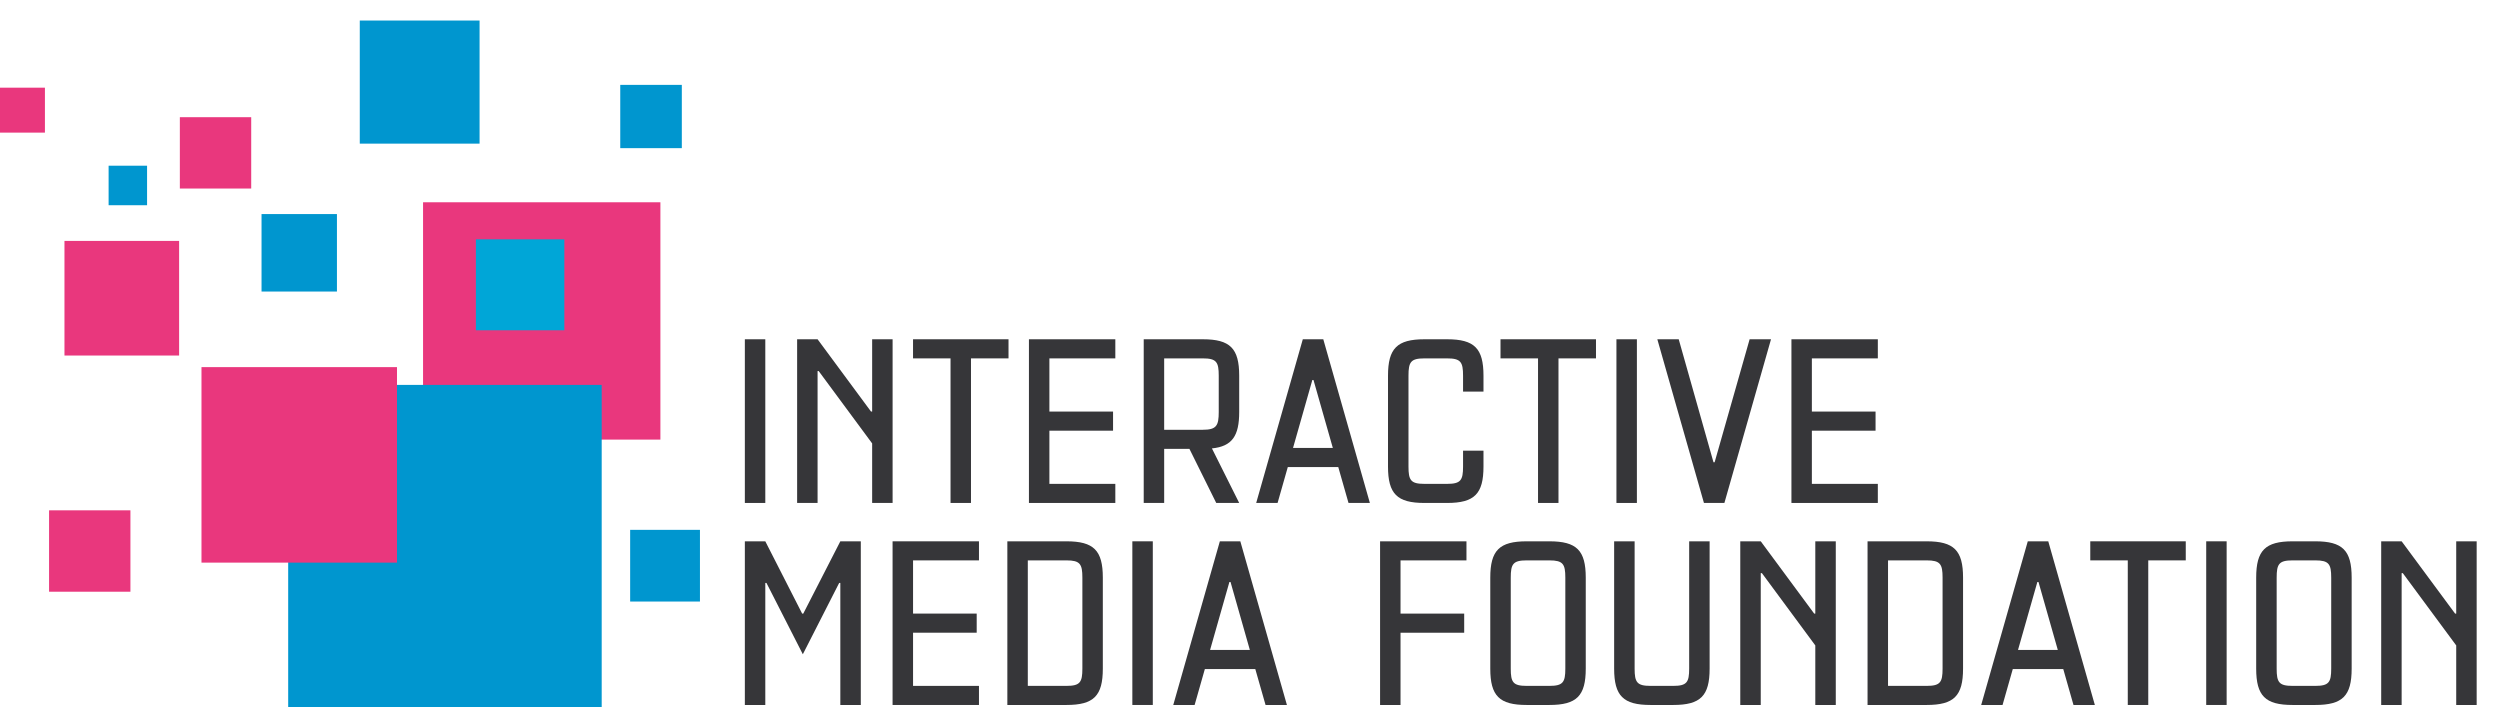 <?xml version="1.0" encoding="UTF-8" standalone="no"?><!DOCTYPE svg PUBLIC "-//W3C//DTD SVG 1.1//EN" "http://www.w3.org/Graphics/SVG/1.1/DTD/svg11.dtd"><svg width="100%" height="100%" viewBox="0 0 99 28" version="1.1" xmlns="http://www.w3.org/2000/svg" xmlns:xlink="http://www.w3.org/1999/xlink" xml:space="preserve" style="fill-rule:evenodd;clip-rule:evenodd;stroke-linejoin:round;stroke-miterlimit:1.414;"><g><rect x="29.496" y="13.435" width="0.81" height="6.482" style="fill:#363639;fill-rule:nonzero;"/><path d="M35.347,13.435l0,6.482l-0.81,0l0,-2.358l-2.116,-2.864l-0.045,0l0,5.222l-0.81,0l0,-6.482l0.81,0l2.116,2.863l0.045,0l0,-2.863l0.81,0Z" style="fill:#363639;fill-rule:nonzero;"/><path d="M39.937,14.192l-1.486,0l0,5.725l-0.81,0l0,-5.725l-1.485,0l0,-0.757l3.781,0l0,0.757Z" style="fill:#363639;fill-rule:nonzero;"/><path d="M41.556,14.192l0,2.106l2.521,0l0,0.757l-2.521,0l0,2.106l2.611,0l0,0.756l-3.421,0l0,-6.482l3.421,0l0,0.757l-2.611,0Z" style="fill:#363639;fill-rule:nonzero;"/><path d="M48.262,14.876c0,-0.54 -0.09,-0.684 -0.63,-0.684l-1.531,0l0,2.827l1.531,0c0.54,0 0.63,-0.162 0.63,-0.702l0,-1.441Zm-0.27,2.881l1.08,2.16l-0.909,0l-1.062,-2.142l-1,0l0,2.142l-0.81,0l0,-6.482l2.341,0c1.08,0 1.44,0.361 1.44,1.441l0,1.441c0,0.945 -0.279,1.359 -1.08,1.44Z" style="fill:#363639;fill-rule:nonzero;"/><path d="M52.78,17.738l-0.766,-2.691l-0.045,0l-0.765,2.691l1.576,0Zm1.467,2.179l-0.846,0l-0.406,-1.422l-1.998,0l-0.405,1.422l-0.847,0l1.846,-6.482l0.811,0l1.845,6.482Z" style="fill:#363639;fill-rule:nonzero;"/><path d="M58.746,17.847l0,0.63c0,1.081 -0.359,1.44 -1.44,1.44l-0.9,0c-1.08,0 -1.441,-0.359 -1.441,-1.44l0,-3.601c0,-1.08 0.361,-1.441 1.441,-1.441l0.9,0c1.081,0 1.44,0.361 1.44,1.441l0,0.63l-0.809,0l0,-0.63c0,-0.54 -0.091,-0.684 -0.631,-0.684l-0.9,0c-0.54,0 -0.63,0.144 -0.63,0.684l0,3.601c0,0.54 0.09,0.684 0.63,0.684l0.9,0c0.54,0 0.631,-0.144 0.631,-0.684l0,-0.63l0.809,0Z" style="fill:#363639;fill-rule:nonzero;"/><path d="M63.201,14.192l-1.485,0l0,5.725l-0.81,0l0,-5.725l-1.486,0l0,-0.757l3.781,0l0,0.757Z" style="fill:#363639;fill-rule:nonzero;"/><rect x="64.011" y="13.435" width="0.81" height="6.482" style="fill:#363639;fill-rule:nonzero;"/><path d="M70.132,13.435l-1.846,6.482l-0.81,0l-1.846,-6.482l0.847,0l1.377,4.871l0.045,0l1.386,-4.871l0.847,0Z" style="fill:#363639;fill-rule:nonzero;"/><path d="M71.75,14.192l0,2.106l2.522,0l0,0.757l-2.522,0l0,2.106l2.612,0l0,0.756l-3.421,0l0,-6.482l3.421,0l0,0.757l-2.612,0Z" style="fill:#363639;fill-rule:nonzero;"/><path d="M34.088,21.436l0,6.481l-0.811,0l0,-4.834l-0.045,0l-1.44,2.826l-1.441,-2.826l-0.045,0l0,4.834l-0.81,0l0,-6.481l0.81,0l1.459,2.862l0.045,0l1.467,-2.862l0.811,0Z" style="fill:#363639;fill-rule:nonzero;"/><path d="M36.157,22.191l0,2.107l2.52,0l0,0.757l-2.52,0l0,2.106l2.61,0l0,0.756l-3.421,0l0,-6.481l3.421,0l0,0.755l-2.61,0Z" style="fill:#363639;fill-rule:nonzero;"/><path d="M42.862,22.876c0,-0.54 -0.09,-0.685 -0.63,-0.685l-1.531,0l0,4.97l1.531,0c0.54,0 0.63,-0.144 0.63,-0.684l0,-3.601Zm0.81,0l0,3.601c0,1.081 -0.36,1.44 -1.44,1.44l-2.341,0l0,-6.481l2.341,0c1.08,0 1.44,0.36 1.44,1.44Z" style="fill:#363639;fill-rule:nonzero;"/><rect x="44.841" y="21.436" width="0.81" height="6.481" style="fill:#363639;fill-rule:nonzero;"/><path d="M49.494,25.738l-0.765,-2.691l-0.045,0l-0.765,2.691l1.575,0Zm1.468,2.179l-0.846,0l-0.406,-1.422l-1.998,0l-0.405,1.422l-0.846,0l1.845,-6.481l0.811,0l1.845,6.481Z" style="fill:#363639;fill-rule:nonzero;"/><path d="M54.651,27.917l0,-6.481l3.421,0l0,0.755l-2.611,0l0,2.107l2.521,0l0,0.757l-2.521,0l0,2.862l-0.81,0Z" style="fill:#363639;fill-rule:nonzero;"/><path d="M61.987,22.876c0,-0.54 -0.091,-0.685 -0.631,-0.685l-0.901,0c-0.54,0 -0.629,0.145 -0.629,0.685l0,3.601c0,0.54 0.089,0.684 0.629,0.684l0.901,0c0.54,0 0.631,-0.144 0.631,-0.684l0,-3.601Zm0.809,0l0,3.601c0,1.081 -0.359,1.44 -1.44,1.44l-0.901,0c-1.08,0 -1.44,-0.359 -1.44,-1.44l0,-3.601c0,-1.08 0.36,-1.44 1.44,-1.44l0.901,0c1.081,0 1.44,0.36 1.44,1.44Z" style="fill:#363639;fill-rule:nonzero;"/><path d="M67.701,21.436l0,5.041c0,1.081 -0.36,1.44 -1.44,1.44l-0.9,0c-1.08,0 -1.441,-0.359 -1.441,-1.44l0,-5.041l0.811,0l0,5.041c0,0.54 0.09,0.684 0.63,0.684l0.9,0c0.54,0 0.63,-0.144 0.63,-0.684l0,-5.041l0.81,0Z" style="fill:#363639;fill-rule:nonzero;"/><path d="M72.697,21.436l0,6.481l-0.811,0l0,-2.358l-2.115,-2.864l-0.045,0l0,5.222l-0.811,0l0,-6.481l0.811,0l2.115,2.862l0.045,0l0,-2.862l0.811,0Z" style="fill:#363639;fill-rule:nonzero;"/><path d="M76.926,22.876c0,-0.54 -0.09,-0.685 -0.63,-0.685l-1.53,0l0,4.97l1.53,0c0.54,0 0.63,-0.144 0.63,-0.684l0,-3.601Zm0.811,0l0,3.601c0,1.081 -0.361,1.44 -1.441,1.44l-2.341,0l0,-6.481l2.341,0c1.08,0 1.441,0.36 1.441,1.44Z" style="fill:#363639;fill-rule:nonzero;"/><path d="M81.489,25.738l-0.765,-2.691l-0.045,0l-0.766,2.691l1.576,0Zm1.467,2.179l-0.846,0l-0.405,-1.422l-1.999,0l-0.405,1.422l-0.846,0l1.845,-6.481l0.811,0l1.845,6.481Z" style="fill:#363639;fill-rule:nonzero;"/><path d="M86.556,22.191l-1.485,0l0,5.726l-0.811,0l0,-5.726l-1.485,0l0,-0.755l3.781,0l0,0.755Z" style="fill:#363639;fill-rule:nonzero;"/><rect x="87.366" y="21.436" width="0.809" height="6.481" style="fill:#363639;fill-rule:nonzero;"/><path d="M92.316,22.876c0,-0.54 -0.09,-0.685 -0.63,-0.685l-0.901,0c-0.54,0 -0.629,0.145 -0.629,0.685l0,3.601c0,0.54 0.089,0.684 0.629,0.684l0.901,0c0.54,0 0.63,-0.144 0.63,-0.684l0,-3.601Zm0.81,0l0,3.601c0,1.081 -0.36,1.44 -1.44,1.44l-0.901,0c-1.08,0 -1.44,-0.359 -1.44,-1.44l0,-3.601c0,-1.08 0.36,-1.44 1.44,-1.44l0.901,0c1.08,0 1.44,0.36 1.44,1.44Z" style="fill:#363639;fill-rule:nonzero;"/><path d="M98.076,21.436l0,6.481l-0.81,0l0,-2.358l-2.116,-2.864l-0.045,0l0,5.222l-0.81,0l0,-6.481l0.81,0l2.116,2.862l0.045,0l0,-2.862l0.81,0Z" style="fill:#363639;fill-rule:nonzero;"/><rect x="16.753" y="8.01" width="9.399" height="9.398" style="fill:#e9377d;fill-rule:nonzero;"/><rect x="9.65" y="19.179" width="2.376" height="2.442" style="fill:#00a6d7;fill-rule:nonzero;"/><rect x="14.247" y="0.813" width="4.744" height="4.875" style="fill:#0096cf;fill-rule:nonzero;"/><rect x="11.412" y="15.242" width="12.415" height="12.758" style="fill:#0096cf;fill-rule:nonzero;"/><rect x="4.301" y="6.562" width="1.523" height="1.565" style="fill:#0096cf;fill-rule:nonzero;"/><rect x="10.357" y="8.477" width="2.986" height="3.068" style="fill:#0096cf;fill-rule:nonzero;"/><rect x="18.845" y="9.478" width="3.503" height="3.601" style="fill:#00a6d7;fill-rule:nonzero;"/><rect x="24.954" y="20.982" width="2.764" height="2.839" style="fill:#0096cf;fill-rule:nonzero;"/><rect x="24.562" y="3.361" width="2.438" height="2.506" style="fill:#0096cf;fill-rule:nonzero;"/><rect x="1.943" y="20.209" width="3.222" height="3.223" style="fill:#e9377d;fill-rule:nonzero;"/><rect x="7.979" y="14.538" width="7.742" height="7.742" style="fill:#e9377d;fill-rule:nonzero;"/><rect x="2.553" y="9.54" width="4.54" height="4.539" style="fill:#e9377d;fill-rule:nonzero;"/><rect x="7.122" y="4.641" width="2.826" height="2.825" style="fill:#e9377d;fill-rule:nonzero;"/><rect x="0" y="3.472" width="1.779" height="1.78" style="fill:#e9377d;fill-rule:nonzero;"/></g></svg>